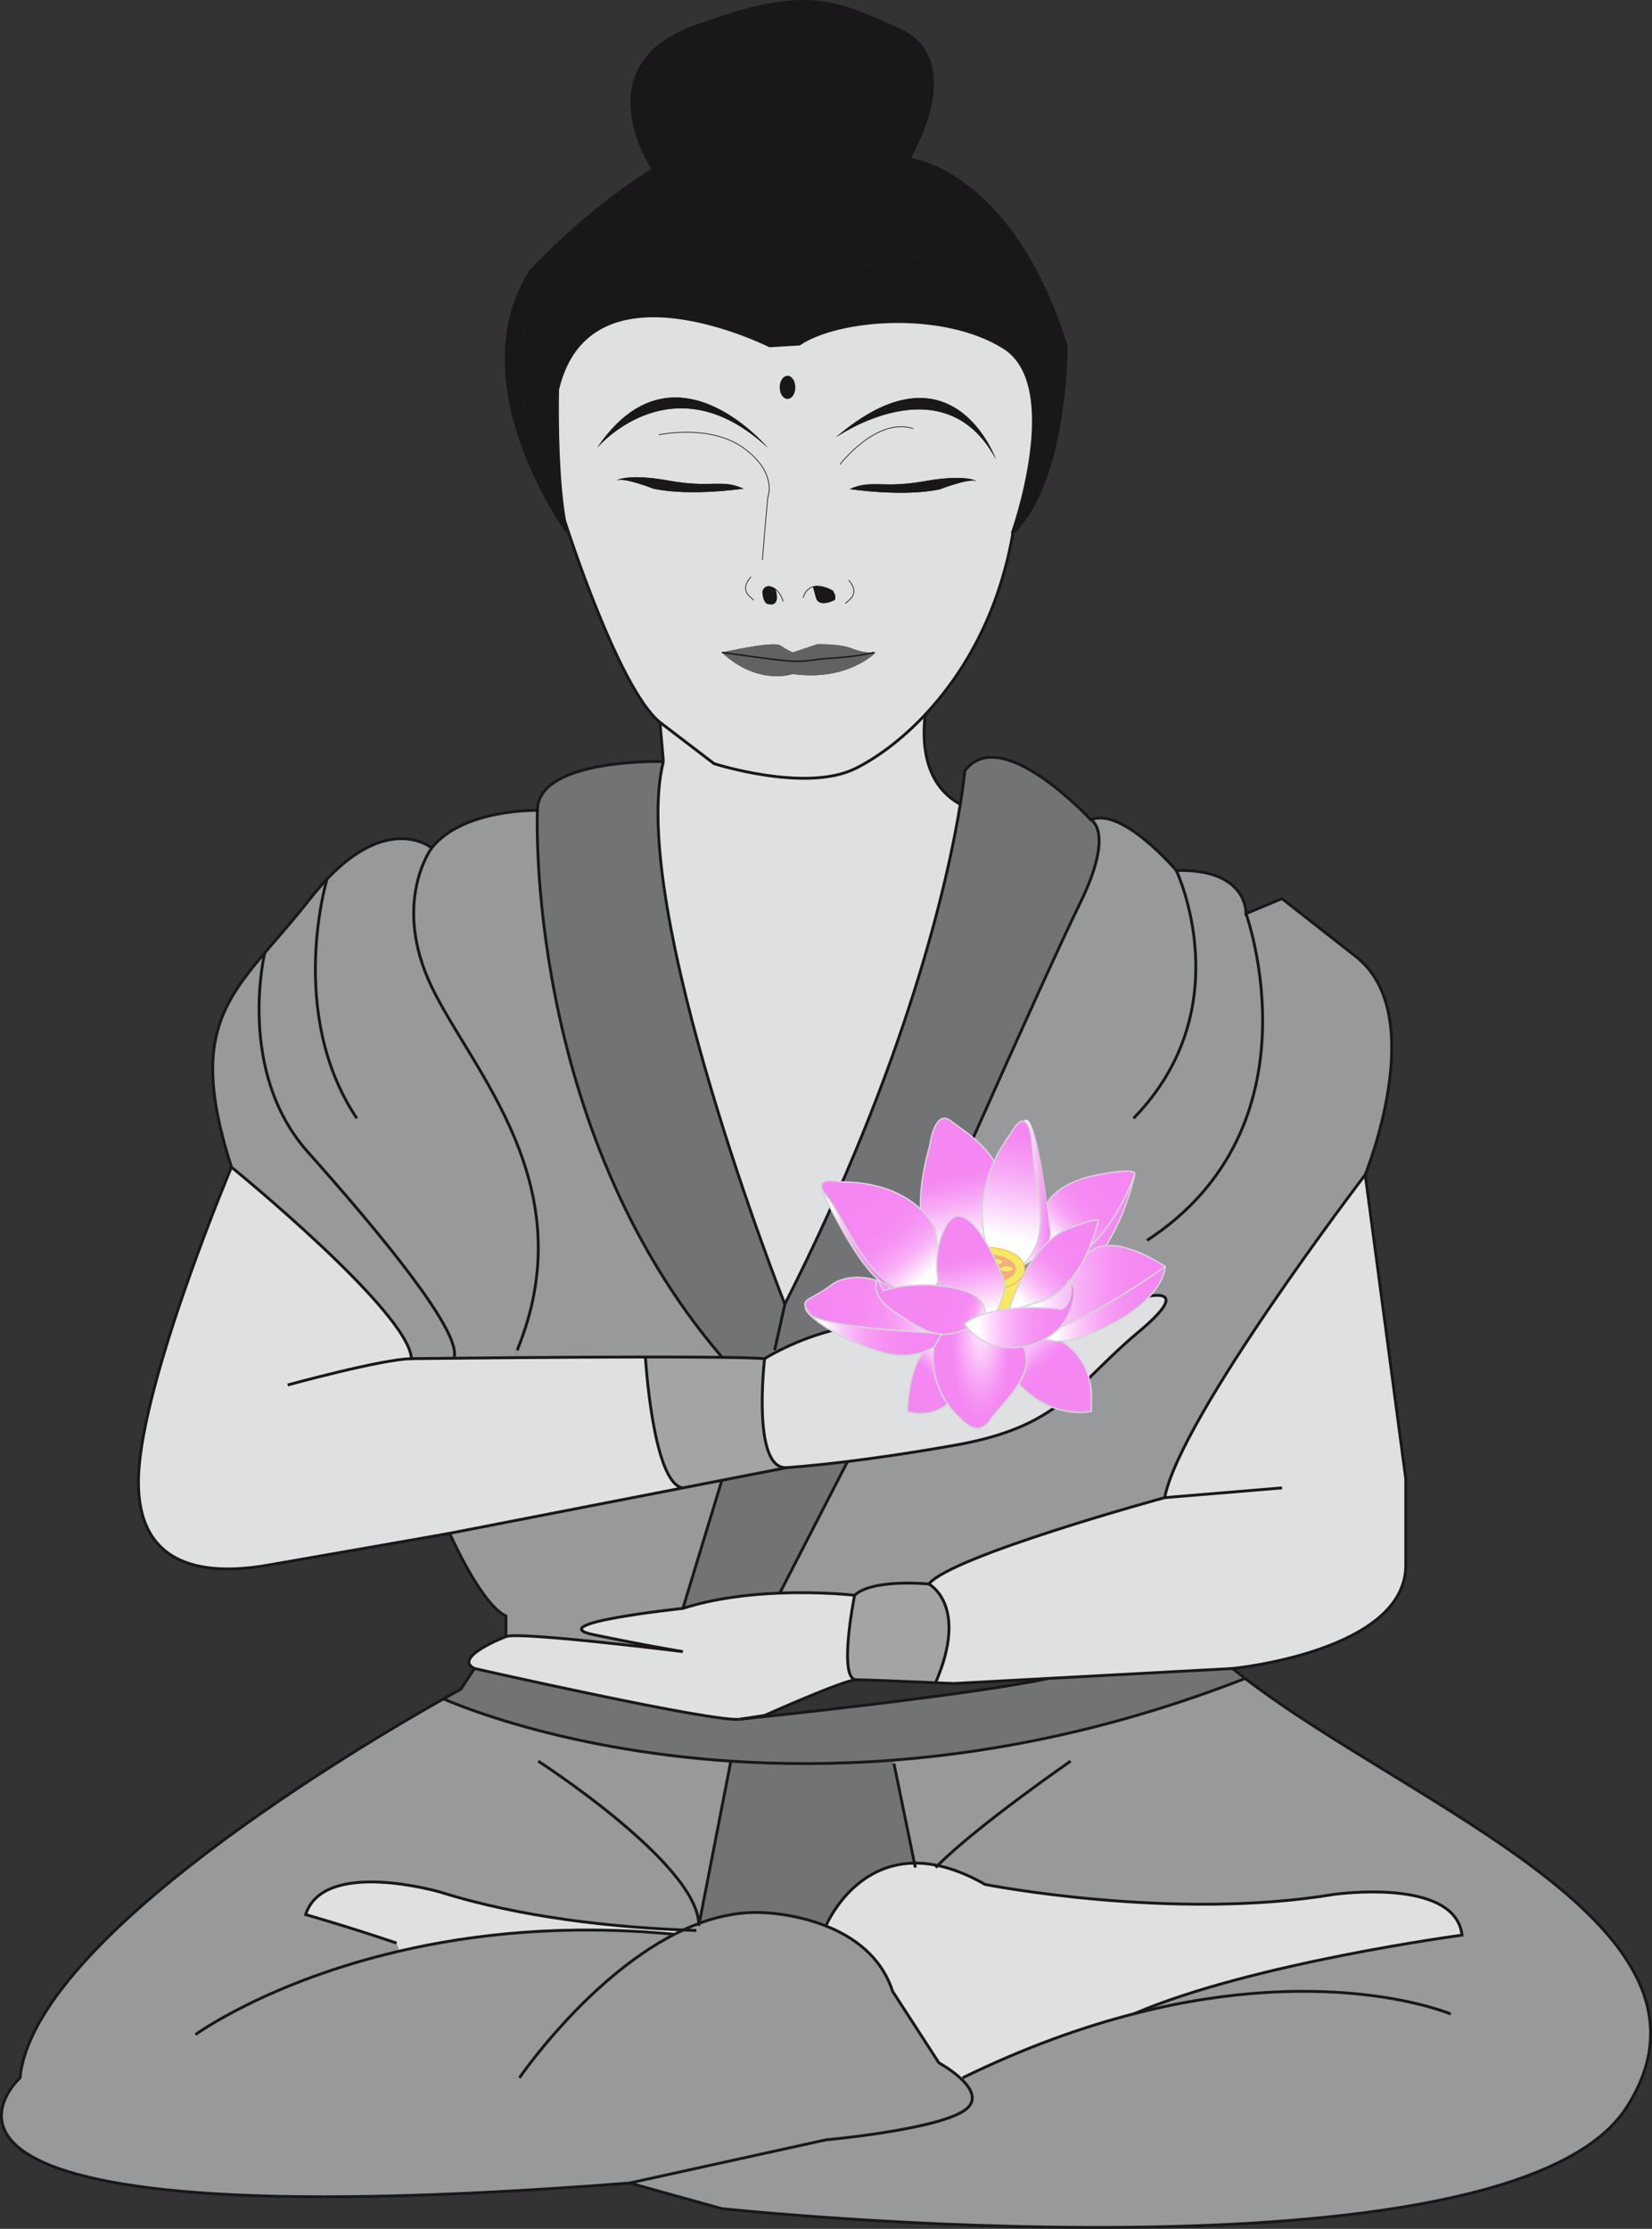 <?xml version="1.0" encoding="UTF-8"?>
<svg enable-background="new 0 0 595.28 841.89" version="1.1" viewBox="0 0 577.24 778.54" xml:space="preserve" xmlns="http://www.w3.org/2000/svg">
<rect x="0" y="0" width="577.24" height="778.54" fill="#333333" stroke="none"/>
<g transform="translate(-9.811 -6.633)">
	
		
			
				
					<path d="m337.43 658.25c-2.877-0.616-5.565-0.865-8.097-0.839l-7.153-34.75-0.141-1.22c36.692-2.833 78.213-11.098 122.84-28.531 58.955 45.23 173.78 87.326 133.16 150-41.661 64.278-316 35.195-316 35.195l-32.229-8.959 68.608-15.086s36.725-3.279 47.729-9.839c5.927-3.528 3.081-8.198-0.817-11.753l0.817-0.053c21.695-10.6 41.786-17.748 59.976-22.405 40.923-17.644 114.53-27.442 114.53-27.442-2.358-20.333-44.806-14.22-44.806-14.22-56.596 9.392-121.84-3.49-121.84-3.49-6.082-3.489-11.6-5.573-16.584-6.611z" fill="#97999b"/>
					<path d="m416.78 529.75c5.377-28.203 70.085-112.81 70.085-112.81l14.149 106.26v30.171c0 30.172-60.526 36.074-60.526 36.074l-64.441 3.463c-0.016 0-0.016 0-0.031 0.014l-32.999 1.771s-2.563-0.118-6.288-0.262v-0.014c11.79-27.153-2.358-34.486-2.358-34.486 7.859-9.84 82.409-30.173 82.409-30.173z" fill="#dfe0e1"/>
					<path d="m337.43 658.25c4.983 1.037 10.502 3.122 16.586 6.611 0 0 65.243 12.882 121.84 3.49 0 0 42.447-6.113 44.806 14.22 0 0-73.606 9.799-114.53 27.442-18.189 4.657-38.28 11.806-59.976 22.405l-0.817 0.053c-3.333-3.057-7.452-5.3-7.452-5.3l-16.178-24.977c-3.977-12.278-13.803-19.087-23.314-22.838l0.032-0.066s8.961-21.631 30.907-21.88c2.531-0.025 5.219 0.224 8.096 0.84z" fill="#dfe0e1"/>
					<path d="m445.2 325.77 12.577-5.247 25.94 20.333c25.939 20.333 3.144 76.084 3.144 76.084s-64.708 84.61-70.085 112.81c0 0-74.55 20.333-82.41 30.172 0 0-19.651-1.968-25.94 3.935 0 0-11.397-1.338-26.144-0.761l23.676-45.965c9.684-1.193 22.466-3.017 37.841-5.745 36.944-6.56 41.661-20.989 63.671-39.354 22.01-18.364 0-11.806 0-11.806l-36.17 13.76c14.149-6.559 0-13.117-6.288-11.15-6.289 1.968-36.159 6.56-36.159 6.56-2.405-0.341-4.795-0.538-7.153-0.591v-0.013c1.494-5.182 52.745-120.74 65.322-146.32s3.93-29.515 3.93-29.515c11.005-4.591 29.871 17.709 29.871 17.709 25.153-0.657 24.367 15.085 24.367 15.085z" fill="#97999b"/>
					<path d="m440.48 589.44c1.431 1.154 2.893 2.322 4.401 3.477-44.632 17.434-86.152 25.698-122.84 28.531-20.579 1.601-39.634 1.495-56.864 0.354-62.115-4.146-100.4-21.776-100.4-21.776 3.883-2.19 6.084-3.371 6.084-3.371l4.716-7.215s84.108 19.021 92.755 17.709c0 0 0.032 0 0.11-0.013 3.317-0.341 79.864-8.265 107.56-14.22 0.016-0.014 0.016-0.014 0.031-0.014l64.443-3.462z" fill="#727375"/>
					<path d="m371.31 474 36.159-13.773s22.01-6.559 0 11.806-26.727 32.795-63.671 39.354c-15.375 2.729-28.157 4.552-37.841 5.745-13.615 1.679-21.114 2.125-21.114 2.125-12.499 1.128-7.861-38.042-7.861-38.042s1.447-0.931 4.025-2.282c7.09-3.726 22.764-10.639 40.702-10.114 2.358 0.053 4.748 0.25 7.153 0.591 0 0 29.87-4.592 36.159-6.56s20.438 4.591 6.289 11.15z" fill="#dfe0e1"/>
					<path d="m390.96 292.97s8.647 3.936-3.93 29.515c-12.577 25.58-63.828 141.14-65.322 146.32v0.013c-17.938-0.524-33.611 6.389-40.702 10.114l-0.519-0.669 3.569-16.069c43.438-85.582 57.241-149.52 61.313-174.62 1.226-7.608 1.572-11.649 1.572-11.649 12.577-17.054 44.019 17.053 44.019 17.053z" fill="#727375"/>
					<path d="m382.31 127.42s0.456 46.319-18.473 65.249c1.51-4.723 16.225-51.448 8.254-63.897-8.379-13.118-14.148-54.216-88.039-17.919 0 0-76.342-40.901-90.853 10.14-0.11 0.407-0.22 0.813-0.331 1.22 0 0-4.182 31.929 7.342 43.735 0 0 0.519 10.927 6.808 22.3 0 0 0 0.013 0.016 0.04 0.016 0.052 0.031 0.092 0.031 0.131 0.236 1.338 0.487 2.611 0.771 3.817 0 0-37.747-52.025-12.451-91.117 0 0 19.62-21.251 42.73-35.274 0 0-24.132-35.72 14.102-49.743 38.25-14.01 47.871-9.996 71.846 0.971 23.991 10.979 3.271 45.112 3.271 45.112s35.702 3.66 54.976 65.235z" fill="#1a171b"/>
					<path d="m372.1 128.78c7.971 12.449-6.744 59.175-8.254 63.897v0.013c-0.125 0.131-0.251 0.249-0.377 0.367 0 0 18.52-51.606-2.83-65.025-21.349-13.407-57.995-10.363-71.531-1.22l-10.36 0.617s-62.948-31.706-74.094 15.243c0 0-0.692 27.902 2.39 45.624-0.016-0.026-0.016-0.04-0.016-0.04-6.289-11.373-6.808-22.3-6.808-22.3-11.523-11.806-7.342-43.735-7.342-43.735 0.11-0.406 0.22-0.813 0.331-1.22 14.51-51.042 90.853-10.14 90.853-10.14 73.89-36.297 79.659 4.801 88.038 17.919z" fill="#1a171b"/>
					<path d="m218.45 163.07c1.069-1.233 26.962-30.434 59.662-0.013-1.321-1.561-33.502-38.777-59.662 0.013zm6.666 11.439c2.389-1.364 12.954 2.807 12.954 2.807 12.97 2.808 31.521 0 31.521 0-7.782-3.489-11.083-0.105-26.019-2.794-14.305-2.584-18.157-0.21-18.456-0.013zm55.669 37.937c-0.016-0.026-0.016-0.065-0.031-0.105 0 0-1.446-1.128-2.783-0.892-0.692 0.105-1.352 0.59-1.776 1.745 0 0 0.079 4.618 2.405 4.486 0 0 4.008 1.128 2.185-5.234zm19.651 0.407c-0.016-0.013-0.016-0.013-0.031-0.026-0.676-0.499-1.541-0.813-2.421-1.023-1.384-0.459-2.531-0.525-3.459-0.368h-0.031c-0.409 0-0.645 0.013-0.645 0.013l0.031 0.131c0.079 0.275 0.314 1.115 1.022 3.765 1.069 3.909 6.697 0.787 6.697 0.787 0.299-1.535-0.235-2.571-1.163-3.279zm14.574 21.736c-1.321 0.04-4.167-0.079-7.421-1.404-4.48-1.81-12.325-1.495-12.325-1.495l-8.442 2.859s-2.012-0.905-4.434-2.492c-2.39-1.561-19.872 2.387-20.327 2.479l-0.016 0.013c12.687 11.819 24.777 7.503 24.777 7.503 19.164 2.729 28.974-7.503 28.974-7.503s-0.283 0.04-0.786 0.04zm18.111 21.644v0.013c-8.678 9.235-17.514 15.414-24.431 18.837-17.293 8.566-49.38-1.706-49.38-1.706l-18.897-14.443-0.377-0.289c-14.212-12.278-31.867-66.822-32.967-70.22 0-0.039-0.016-0.079-0.031-0.131-3.082-17.722-2.39-45.624-2.39-45.624 11.146-46.949 74.094-15.243 74.094-15.243l10.36-0.617c13.536-9.143 50.183-12.187 71.531 1.22 21.35 13.419 2.83 65.025 2.83 65.025 0.126-0.118 0.252-0.236 0.377-0.367-0.078 0.236-0.125 0.367-0.125 0.367-5.032 28.6-17.609 49.326-30.594 63.178zm18.063-81.461c-0.299-0.21-4.135-2.584-18.456-0.04-14.951 2.65-18.237-0.748-26.035 2.729 0 0 18.552 2.86 31.521 0.092 0-1e-3 10.58-4.146 12.97-2.781zm6.604-7.727s-15.172-42.633-56.047-7.543c0 0 37.794-26.563 56.047 7.543zm-70.573-25.108c0-1.955-1.006-3.529-2.232-3.529-1.227 0-2.232 1.574-2.232 3.529s1.006 3.542 2.232 3.542c1.225 0 2.232-1.587 2.232-3.542z" fill="#dfe0e1"/>
					<path d="m351.19 174.77c-2.39-1.364-12.97 2.781-12.97 2.781-12.97 2.768-31.521-0.092-31.521-0.092 7.798-3.476 11.084-0.079 26.035-2.729 14.321-2.545 18.157-0.17 18.456 0.04z" fill="#1a171b"/>
					<path d="m245.48 682.27h0.016c1.006-0.525 2.028-1.023 3.065-1.509-23.99-1.01-56.297-4.198-84.941-13.249 0 0-40.655-11.858-47.006 7.87 0 0 13.489 3.778 31.757 9.944l0.943 2.833c25.845-6.021 58.184-9.549 96.166-5.889zm8.474-3.752c0.016 0.263 0.016 0.524 0.016 0.773l0.173-0.853c7.106-2.623 14.511-4.066 21.994-3.738 0 0 10.911 0.157 22.261 4.657 9.512 3.751 19.338 10.56 23.314 22.838l16.178 24.977s4.119 2.243 7.452 5.3c3.898 3.555 6.744 8.225 0.817 11.753-11.005 6.56-47.729 9.839-47.729 9.839l-68.608 15.086c-277.48 21.64-213.02-36.74-213.02-36.74 4.823-48.97 120.01-116.64 147.98-132.4 0 0 38.281 17.631 100.4 21.776l-11.037 56.643c-0.063 0.025-0.125 0.052-0.188 0.078z" fill="#97999b"/>
					<path d="m334.36 559.92s14.148 7.333 2.358 34.486v0.014c-8.993-0.394-24.793-1.05-27.732-1.05-6.462-0.184-0.566-29.516-0.566-29.516 6.288-5.901 25.94-3.934 25.94-3.934z" fill="#a2a4a6"/>
					<path d="m345.37 287.57c-4.072 25.107-17.875 89.044-61.313 174.62 0 0-55.024-139.05-42.447-189.55l-1.195-13.708 18.897 14.443s32.087 10.271 49.38 1.706c6.917-3.424 15.753-9.603 24.431-18.837-1.038 8.08-1.132 24.019 12.247 31.325z" fill="#dfe0e1"/>
					<path d="m301.74 159.5c40.875-35.09 56.047 7.543 56.047 7.543-18.253-34.106-56.047-7.543-56.047-7.543z" fill="#1a171b"/>
					<path d="m322.18 622.66 7.153 34.75c-21.946 0.249-30.907 21.88-30.907 21.88l-0.032 0.066c-11.35-4.5-22.261-4.657-22.261-4.657-7.483-0.328-14.888 1.115-21.994 3.738l11.037-56.643c17.23 1.141 36.285 1.246 56.864-0.354l0.14 1.22z" fill="#727375"/>
					<path d="m315.01 234.58c0.503 0 0.785-0.04 0.785-0.04s-9.81 10.232-28.974 7.503c0 0-12.09 4.316-24.777-7.503l0.016-0.013c0.66 0.092 17.45 2.4 19.966 2.649 2.563 0.25 6.634 0.866 11.807 0 5.125-0.851 12.279-0.536 21.177-2.596z" fill="#626264"/>
					<path d="m307.59 233.18c3.254 1.325 6.1 1.443 7.421 1.404-8.898 2.06-16.052 1.745-21.177 2.597-5.172 0.866-9.244 0.25-11.807 0-2.516-0.249-19.306-2.558-19.966-2.649 0.456-0.092 17.938-4.041 20.327-2.479 2.421 1.587 4.434 2.492 4.434 2.492l8.442-2.859c1e-3 -1e-3 7.846-0.316 12.326 1.494z" fill="#626264"/>
					<path d="m308.42 563.86s-5.896 29.332 0.566 29.516c-4.15 0-32.009 12.462-32.009 12.462l-8.537 1.299c-0.078 0.013-0.11 0.013-0.11 0.013-8.646 1.313-92.755-17.709-92.755-17.709-7.861-3.936 11.005-11.15 11.005-11.15 4.323-1.889 61.832 5.248 61.832 5.248s-12.31-1.968-31.175-5.903c-18.866-3.936 31.175-9.183 31.175-9.183 11.036-3.555 23.314-4.945 33.863-5.353 14.748-0.578 26.145 0.76 26.145 0.76z" fill="#dfe0e1"/>
					<path d="m305.96 517.13-23.676 45.965c-10.549 0.407-22.827 1.798-33.863 5.353l13.63-44.759 22.796-4.434c-1e-3 0 7.498-0.446 21.113-2.125z" fill="#727375"/>
					<path d="m300.44 212.85c0.928 0.708 1.462 1.745 1.163 3.279 0 0-5.628 3.122-6.697-0.787-0.708-2.649-0.943-3.489-1.022-3.765 0.189-0.065 0.393-0.105 0.613-0.145h0.031c0.786 0 2.138 0.053 3.459 0.368 0.738 0.236 1.54 0.564 2.421 1.023 0.016 0.013 0.016 0.013 0.032 0.027z" fill="#1a171b"/>
					<path d="m300.41 212.82c-0.881-0.459-1.683-0.787-2.421-1.023 0.88 0.21 1.745 0.525 2.421 1.023z" fill="#1a171b"/>
					<path d="m294.53 211.43c0.928-0.157 2.075-0.092 3.459 0.368-1.321-0.316-2.673-0.368-3.459-0.368z" fill="#dfe0e1"/>
					<path d="m293.85 211.44s0.236-0.013 0.645-0.013c-0.22 0.04-0.424 0.079-0.613 0.145l-0.032-0.132z" fill="#1a171b"/>
					<path d="m284.98 138.4c1.226 0 2.232 1.574 2.232 3.529s-1.006 3.542-2.232 3.542c-1.227 0-2.232-1.587-2.232-3.542s1.006-3.529 2.232-3.529z" fill="#1a171b"/>
					<path d="m284.84 519.26-22.796 4.434-13.63 2.663h-0.016c-10.47-1.482-13.08-45.716-13.08-45.716 10.03-0.013 19.337 0.014 26.726 0.118 7.059 0.092 12.373 0.236 14.935 0.459 0 0-4.638 39.17 7.861 38.042z" fill="#a2a4a6"/>
					<path d="m284.06 462.19-3.569 16.069 0.519 0.669c-2.578 1.352-4.025 2.282-4.025 2.282-2.563-0.223-7.876-0.367-14.935-0.459v-0.118c-69.18-80.6-64.46-190.94-64.46-190.94 0-18.365 44.019-17.053 44.019-17.053-12.576 50.504 42.448 189.55 42.448 189.55z" fill="#727375"/>
					<path d="m280.79 212.44c1.824 6.362-2.185 5.234-2.185 5.234-2.327 0.131-2.405-4.486-2.405-4.486 0.424-1.154 1.084-1.64 1.776-1.745 1.147 0.026 2.075 0.42 2.814 0.997z" fill="#1a171b"/>
					<path d="m280.76 212.34c0.016 0.04 0.016 0.079 0.031 0.105-0.739-0.577-1.667-0.971-2.814-0.997 1.337-0.236 2.783 0.892 2.783 0.892z" fill="#1a171b"/>
					<path d="m262.05 480.64v0.118c-7.389-0.104-16.696-0.131-26.726-0.118-14.589 0.014-30.719 0.105-44.774 0.224l-0.031-2.598c23.582-57.391-15.721-97.4-29.87-126.92-14.149-29.515 0-48.536 0-48.536 11.004-13.773 36.945-13.118 36.945-13.118s-4.717 110.34 64.456 190.94z" fill="#97999b"/>
					<path d="m262.05 523.69-13.63 44.759s-50.041 5.247-31.175 9.183c18.865 3.936 31.175 5.903 31.175 5.903s-57.508-7.137-61.832-5.248v-7.215c-8.647-3.935-19.652-28.859-19.652-28.859l81.46-15.86h0.016l13.631-2.664z" fill="#97999b"/>
					<path d="m243.58 174.52c14.935 2.689 18.236-0.695 26.019 2.794 0 0-18.551 2.808-31.521 0 0 0-10.565-4.171-12.954-2.807 0.298-0.197 4.15-2.571 18.456 0.013z" fill="#1a171b"/>
					<path d="m278.11 163.05c-32.7-30.42-58.593-1.22-59.662 0.013 26.16-38.79 58.341-1.574 59.662-0.013z" fill="#1a171b"/>
					<path d="m153.57 481.21s5.817-0.065 14.935-0.157c6.116-0.065 13.709-0.131 22.041-0.196 14.055-0.118 30.185-0.21 44.774-0.224 0 0 2.61 44.233 13.08 45.716l-81.467 15.859s-40.875 7.215-63.671 11.15c-22.795 3.936-47.949 0.656-44.805-34.762 3.144-35.419 32.229-104.29 32.229-104.29s62.098 50.505 62.884 66.902z" fill="#dfe0e1"/>
					<path d="m248.56 680.76c-1.038 0.485-2.06 0.983-3.065 1.509h-0.016c-37.982-3.66-70.321-0.132-96.167 5.89l-0.943-2.833c-18.268-6.166-31.757-9.944-31.757-9.944 6.351-19.729 47.006-7.87 47.006-7.87 28.645 9.05 60.952 12.238 84.942 13.248z" fill="#dfe0e1"/>
					<path d="m124.08 313.69c21.931-23.087 36.568-10.875 36.568-10.875s-14.149 19.021 0 48.536c14.149 29.516 53.452 69.525 29.87 126.92l0.031 2.598c-8.332 0.065-15.925 0.131-22.041 0.196v-0.42c2.358-9.117-25.94-43.367-51.094-71.571-25.154-28.203-15.092-69.617-15.092-69.617 4.763-5.614 10.171-11.648 15.878-18.929 2.012-2.558 3.962-4.827 5.88-6.834z" fill="#97999b"/>
					<path d="m117.41 409.07c25.154 28.204 53.452 62.454 51.094 71.571v0.42c-9.118 0.092-14.935 0.157-14.935 0.157-0.786-16.397-62.885-66.901-62.885-66.901-13.379-41.597-4.653-55.725 11.634-74.864 0 0-10.062 41.414 15.092 69.617z" fill="#97999b"/>
				
				<g fill="none" stroke="#1a171b">
					<path d="m241.61 272.64s-44.019-1.312-44.019 17.053c0 0-25.94-0.656-36.945 13.118 0 0-14.637-12.212-36.568 10.875-1.918 2.007-3.867 4.276-5.879 6.834-5.707 7.28-11.115 13.314-15.878 18.929-16.287 19.139-25.013 33.267-11.634 74.864 0 0-29.084 68.869-32.229 104.29-3.144 35.418 22.01 38.697 44.805 34.762 22.796-3.936 63.671-11.15 63.671-11.15s11.005 24.925 19.652 28.859v7.215s-18.866 7.215-11.005 11.15l-4.716 7.215s-2.201 1.181-6.084 3.371c-27.968 15.755-143.16 83.431-147.98 132.4 0 0-64.457 58.375 213.02 36.73l32.229 8.959s274.34 29.083 316-35.195c40.623-62.677-74.204-104.77-133.16-150-1.509-1.154-2.971-2.322-4.401-3.477 0 0 60.526-5.902 60.526-36.074v-30.171l-14.17-106.26s22.796-55.751-3.144-76.084l-25.94-20.333-12.577 5.247s0.786-15.742-24.367-15.085c0 0-18.866-22.301-29.871-17.709 0 0-31.442-34.106-44.019-17.053 0 0-0.347 4.041-1.572 11.649-4.072 25.107-17.875 89.044-61.313 174.62 0 0-55.024-139.05-42.448-189.55z"/>
					<line x1="248.4" x2="166.93" y1="526.35" y2="542.21"/>
					<path d="m90.686 414.31s62.099 50.503 62.885 66.901c0 0 5.817-0.065 14.935-0.157 6.116-0.065 13.709-0.131 22.041-0.196 14.055-0.118 30.185-0.21 44.774-0.224 10.03-0.013 19.337 0.014 26.726 0.118 7.059 0.092 12.373 0.236 14.935 0.459 0 0 1.447-0.931 4.025-2.282 7.09-3.726 22.764-10.639 40.702-10.114 2.358 0.053 4.748 0.25 7.153 0.591 0 0 29.87-4.592 36.159-6.56 6.288-1.967 20.438 4.592 6.288 11.15l36.159-13.773s22.01-6.559 0 11.806-26.727 32.795-63.671 39.354c-15.375 2.729-28.157 4.552-37.841 5.745-13.615 1.679-21.114 2.125-21.114 2.125l-22.796 4.434-13.63 2.663"/>
					<path d="m110.34 490.4s33.03-9.064 43.233-9.183"/>
					<path d="m235.32 480.64s2.61 44.233 13.08 45.716h0.016"/>
					<path d="m276.98 481.21s-4.638 39.17 7.861 38.042"/>
					<line x1="284.06" x2="280.49" y1="462.19" y2="478.26"/>
					<path d="m197.59 289.69s-4.717 110.33 64.457 190.94"/>
					<path d="m390.96 292.97s8.647 3.936-3.93 29.515c-12.577 25.58-63.828 141.14-65.322 146.32"/>
					<path d="m160.65 302.81s-14.149 19.021 0 48.536c14.149 29.516 53.452 69.525 29.87 126.92"/>
					<path d="m102.32 339.45s-10.062 41.414 15.092 69.617c25.154 28.204 53.452 62.454 51.094 71.571"/>
					<path d="m124.08 313.69s-14.18 46.844 10.408 83.574"/>
					<path d="m420.83 310.68s22.795 47.88-14.936 86.578"/>
					<path d="m445.2 325.77s26.727 74.116-34.586 114.12"/>
					<path d="m486.86 416.94s-64.708 84.61-70.085 112.81c0 0-74.55 20.333-82.41 30.172 0 0-19.651-1.968-25.94 3.935 0 0-11.397-1.338-26.144-0.761-10.549 0.407-22.827 1.798-33.863 5.353 0 0-50.041 5.247-31.175 9.183 18.865 3.936 31.175 5.903 31.175 5.903s-57.508-7.137-61.832-5.248"/>
					<line x1="376.04" x2="440.48" y1="592.9" y2="589.44"/>
					<path d="m268.44 607.13 8.537-1.299s27.858-12.462 32.009-12.462c2.939 0 18.739 0.656 27.732 1.05 3.726 0.144 6.288 0.262 6.288 0.262l32.999-1.771"/>
					<path d="m175.58 589.44s84.108 19.021 92.755 17.709"/>
					<path d="m334.36 559.92s14.148 7.333 2.358 34.486"/>
					<path d="m308.42 563.86s-5.896 29.332 0.566 29.516"/>
					<line x1="416.77" x2="457.78" y1="529.75" y2="526.35"/>
					<path d="m371.31 474s-20.438 5.247-34.586 11.807"/>
					<line x1="305.96" x2="282.28" y1="517.13" y2="563.1"/>
					<line x1="262.05" x2="248.42" y1="523.69" y2="568.45"/>
					<path d="m268.34 607.15s0.032 0 0.11-0.013c3.317-0.341 79.864-8.265 107.56-14.22 0.016-0.014 0.016-0.014 0.031-0.014"/>
					<path d="m164.78 600.02s38.281 17.631 100.4 21.776c17.23 1.141 36.285 1.246 56.864-0.354 36.692-2.833 78.213-11.098 122.84-28.531l0.016-0.014"/>
					<polyline points="322.18 622.66 329.33 657.42 329.65 658.96"/>
					<path d="m197.89 621.8s55.276 35.615 56.062 56.722c0.016 0.263 0.016 0.524 0.016 0.773l0.173-0.853 11.037-56.643"/>
					<path d="m383.89 621.8s-32.669 22.602-46.456 36.454c-0.252 0.236-0.487 0.473-0.707 0.709"/>
					<path d="m298.43 679.29s8.961-21.631 30.907-21.88c2.531-0.026 5.22 0.223 8.097 0.839 4.983 1.037 10.502 3.122 16.586 6.611 0 0 65.243 12.882 121.84 3.49 0 0 42.447-6.113 44.806 14.22 0 0-73.606 9.799-114.53 27.442-0.078 0.039-0.157 0.065-0.235 0.104"/>
					<path d="m516.73 710.12s-41.771-17.762-110.6-0.104c-18.189 4.657-38.28 11.806-59.976 22.405"/>
					<path d="m245.49 682.27c1.006-0.525 2.028-1.023 3.065-1.509 1.777-0.813 3.569-1.574 5.393-2.243 0.063-0.026 0.125-0.053 0.188-0.079 7.106-2.623 14.511-4.066 21.994-3.738 0 0 10.911 0.157 22.261 4.657 9.512 3.751 19.338 10.56 23.314 22.838l16.178 24.977s4.119 2.243 7.452 5.3c3.898 3.555 6.744 8.225 0.817 11.753-11.005 6.56-47.729 9.839-47.729 9.839l-68.608 15.086"/>
					<path d="m191.3 732.42s23.535-34.461 54.175-50.149"/>
					<path d="m78.109 717.31s25.358-18.482 71.202-29.147c25.845-6.021 58.184-9.55 96.167-5.89h0.016"/>
					<path d="m253.13 680.94c-1.494-0.053-3.019-0.105-4.575-0.171-23.99-1.01-56.297-4.198-84.941-13.249 0 0-40.655-11.858-47.006 7.87 0 0 13.489 3.778 31.757 9.944"/>
					<path d="m333.12 256.24c-1.037 8.081-1.132 24.019 12.247 31.326"/>
					<line x1="240.41" x2="241.61" y1="258.93" y2="272.64"/>
					<path d="m207.07 188.42c1.101 3.398 18.755 57.942 32.967 70.22l0.377 0.289 18.897 14.443s32.087 10.271 49.38 1.706c6.917-3.424 15.753-9.603 24.431-18.837v-0.013c12.985-13.853 25.563-34.579 30.594-63.176 0 0 0.047-0.131 0.125-0.367"/>
					<path d="m287.22 141.93c0 1.955-1.006 3.542-2.232 3.542-1.227 0-2.232-1.587-2.232-3.542s1.006-3.529 2.232-3.529c1.225 0 2.232 1.575 2.232 3.529z"/>
					<path d="m240.04 158.51s17.687-3.935 29.556 4.591c11.87 8.527 8.568 17.014 8.568 17.014s0.142-3.24-1.965 22.117" stroke-width=".25"/>
					<path d="m303.32 168.86s12.75-16.66 25.642-12.527" stroke-width=".25"/>
					<path d="m262.05 234.53h0.016c0.66 0.092 17.45 2.4 19.966 2.649 2.563 0.25 6.634 0.866 11.807 0 5.125-0.853 12.278-0.538 21.177-2.597 0.094-0.013 0.173-0.026 0.267-0.052" stroke-width=".5"/>
					<path d="m290.47 215.42s0.613-3.004 3.411-3.844c0.189-0.065 0.393-0.105 0.613-0.145h0.031c0.928-0.157 2.075-0.092 3.459 0.368 0.738 0.236 1.54 0.564 2.421 1.023 0.016 0.013 0.016 0.013 0.031 0.026 0.204 0.105 0.409 0.223 0.629 0.341" stroke-width=".25"/>
					<path d="m283.46 216.74s-0.692-2.768-2.673-4.303c-0.739-0.577-1.667-0.971-2.814-0.997" stroke-width=".25"/>
					<path d="m273.1 216.34c0.125-0.643-5.707-2.952-0.849-8.212" stroke-width=".25"/>
					<path d="m305.22 217.48c-0.094-0.643 5.817-2.807 1.163-8.186" stroke-width=".25"/>
					<path d="m207.07 188.42c0.236 1.338 0.487 2.611 0.771 3.817 0 0-37.747-52.025-12.451-91.117 0 0 19.62-21.251 42.73-35.274 0 0-24.132-35.72 14.102-49.743 38.25-14.01 47.871-9.996 71.846 0.971 23.991 10.979 3.271 45.112 3.271 45.112s35.702 3.66 54.977 65.235c0 0 0.456 46.319-18.473 65.249v0.013c-0.125 0.131-0.251 0.249-0.377 0.367 0 0 18.52-51.606-2.83-65.025-21.349-13.407-57.995-10.363-71.531-1.22l-10.36 0.617s-62.948-31.706-74.094 15.243c0 0-0.692 27.902 2.39 45.624 0.013 0.052 0.029 0.092 0.029 0.131z"/>
				</g>
			
		
	
	
		<linearGradient id="i" x1="364.89" x2="386.43" y1="472.15" y2="496.91" gradientUnits="userSpaceOnUse">
			<stop stop-color="#fff" offset="0"/>
			<stop stop-color="#FCDBFB" offset=".109"/>
			<stop stop-color="#F8AEF6" offset=".265"/>
			<stop stop-color="#F692F3" offset=".385"/>
			<stop stop-color="#F587F2" offset=".455"/>
		</linearGradient>
		<path d="m367.51 470.67s24.731 1.475 23.615 26v2.951s-17.529 4.02-29.516-15.232l-3.268-7.634 9.169-6.085z" fill="url(#i)" stroke="#d5d6d7" stroke-width=".5"/>
		<linearGradient id="h" x1="342.84" x2="328.51" y1="481.18" y2="496.78" gradientUnits="userSpaceOnUse">
			<stop stop-color="#fff" offset="0"/>
			<stop stop-color="#FCDBFB" offset=".109"/>
			<stop stop-color="#F8AEF6" offset=".265"/>
			<stop stop-color="#F692F3" offset=".385"/>
			<stop stop-color="#F587F2" offset=".455"/>
		</linearGradient>
		<path d="m335.86 475.12s-8.271 4.691-9.035 24.606c0 0 15.18 5.442 21.182-14.385l-12.15-10.22z" fill="url(#h)" stroke="#d5d6d7" stroke-width=".5"/>
		<linearGradient id="g" x1="291.22" x2="341.56" y1="471.63" y2="471.63" gradientUnits="userSpaceOnUse">
			<stop stop-color="#fff" offset=".127"/>
			<stop stop-color="#FDE8FC" offset=".176"/>
			<stop stop-color="#FBCAF9" offset=".252"/>
			<stop stop-color="#F9B1F7" offset=".337"/>
			<stop stop-color="#F79EF5" offset=".431"/>
			<stop stop-color="#F691F3" offset=".542"/>
			<stop stop-color="#F589F2" offset=".683"/>
			<stop stop-color="#F587F2" offset=".957"/>
		</linearGradient>
		<path d="m341.56 472.53s-7.757 10.602-22.692 6.729c-14.937-3.873-28.485-13.519-27.607-16.117" fill="url(#g)" stroke="#d5d6d7" stroke-width=".5"/>
		<linearGradient id="f" x1="373.31" x2="416.97" y1="462.07" y2="462.07" gradientUnits="userSpaceOnUse">
			<stop stop-color="#fff" offset=".127"/>
			<stop stop-color="#FFFEFF" offset=".13"/>
			<stop stop-color="#FCDAFB" offset=".243"/>
			<stop stop-color="#F9BCF8" offset=".362"/>
			<stop stop-color="#F7A5F5" offset=".487"/>
			<stop stop-color="#F694F3" offset=".62"/>
			<stop stop-color="#F58AF2" offset=".768"/>
			<stop stop-color="#F587F2" offset=".957"/>
		</linearGradient>
		<path d="m416.97 449.02s0 10.512-19.362 20.47c-19.363 9.958-24.299 3.688-24.299 3.688" fill="url(#f)" stroke="#d5d6d7" stroke-width=".5"/>
		<linearGradient id="e" x1="349.67" x2="343.67" y1="444.5" y2="416.11" gradientUnits="userSpaceOnUse">
			<stop stop-color="#fff" offset=".127"/>
			<stop stop-color="#FCDBFB" offset=".326"/>
			<stop stop-color="#F8AEF6" offset=".61"/>
			<stop stop-color="#F692F3" offset=".83"/>
			<stop stop-color="#F587F2" offset=".957"/>
		</linearGradient>
		<path d="m338.05 446.44s-12.356-7.745-3.319-39.833c0 0 1.659-12.904 7.376-8.389 5.717 4.517 20.47 12.262 18.07 29.78l-2.396 17.52-19.731 0.922z" fill="url(#e)" stroke="#d5d6d7" stroke-width=".5"/>
		<linearGradient id="d" x1="375.56" x2="406.28" y1="435.28" y2="435.28" gradientUnits="userSpaceOnUse">
			<stop stop-color="#fff" offset=".127"/>
			<stop stop-color="#FDE6FC" offset=".177"/>
			<stop stop-color="#FAC9F9" offset=".251"/>
			<stop stop-color="#F8B1F7" offset=".333"/>
			<stop stop-color="#F79EF4" offset=".425"/>
			<stop stop-color="#F691F3" offset=".534"/>
			<stop stop-color="#F589F2" offset=".674"/>
			<stop stop-color="#F587F2" offset=".957"/>
		</linearGradient>
		<path d="m406.28 416.93s-5.717 27.846-21.945 36.696c0 0-6.248-1.235-8.773-9.078" fill="url(#d)" stroke="#d5d6d7" stroke-width=".5"/>
		<linearGradient id="c" x1="375.18" x2="398.52" y1="441.86" y2="419.36" gradientUnits="userSpaceOnUse">
			<stop stop-color="#fff" offset=".127"/>
			<stop stop-color="#FDE6FC" offset=".177"/>
			<stop stop-color="#FAC9F9" offset=".251"/>
			<stop stop-color="#F8B1F7" offset=".333"/>
			<stop stop-color="#F79EF4" offset=".425"/>
			<stop stop-color="#F691F3" offset=".534"/>
			<stop stop-color="#F589F2" offset=".674"/>
			<stop stop-color="#F587F2" offset=".957"/>
		</linearGradient>
		<path d="m374.19 430.58s0.921-10.141 19.548-13.646c0 0 13.461-2.767 12.54 0-0.923 2.765-8.854 23.234-21.945 29.506-13.093 6.268-10.143-15.86-10.143-15.86z" fill="url(#c)" stroke="#d5d6d7" stroke-width=".5"/>
		<linearGradient id="b" x1="367" x2="376.89" y1="423.3" y2="423.3" gradientUnits="userSpaceOnUse">
			<stop stop-color="#fff" offset=".127"/>
			<stop stop-color="#FCDBFB" offset=".326"/>
			<stop stop-color="#F8AEF6" offset=".61"/>
			<stop stop-color="#F692F3" offset=".83"/>
			<stop stop-color="#F587F2" offset=".957"/>
		</linearGradient>
		<path d="m367.74 398.22s3.646-7.202 8.763 36.223c0.029 0.247 0.059 0.498 0.089 0.75 0 0 2.95 7.011-9.588 13.646" fill="url(#b)" stroke="#d5d6d7" stroke-width=".25"/>
		<linearGradient id="a" x1="360.76" x2="368.58" y1="444.26" y2="401.73" gradientUnits="userSpaceOnUse">
			<stop stop-color="#fff" offset=".127"/>
			<stop stop-color="#FCDBFB" offset=".326"/>
			<stop stop-color="#F8AEF6" offset=".61"/>
			<stop stop-color="#F692F3" offset=".83"/>
			<stop stop-color="#F587F2" offset=".957"/>
		</linearGradient>
		<path d="m354.65 442.01s-7.191-18.626 8.483-39.647c0 0 6.085-11.988 7.376 4.794 1.289 16.78 6.454 29.135-1.661 39.647l-1.842 2.028-12.356-6.822z" fill="url(#a)" stroke="#d5d6d7" stroke-width=".5"/>
		<linearGradient id="r" x1="365.16" x2="416.97" y1="457.43" y2="457.43" gradientUnits="userSpaceOnUse">
			<stop stop-color="#fff" offset=".127"/>
			<stop stop-color="#FFFEFF" offset=".13"/>
			<stop stop-color="#FCDAFB" offset=".243"/>
			<stop stop-color="#F9BCF8" offset=".362"/>
			<stop stop-color="#F7A5F5" offset=".487"/>
			<stop stop-color="#F694F3" offset=".62"/>
			<stop stop-color="#F58AF2" offset=".768"/>
			<stop stop-color="#F587F2" offset=".957"/>
		</linearGradient>
		<path d="m392.26 442.94s6.823-5.351 24.71 6.083c0 0-18.623 13.093-30.427 18.44-11.802 5.349-13.234 5.717-13.234 5.717l-8.157-11.985 27.108-18.255z" fill="url(#r)" stroke="#d5d6d7" stroke-width=".5"/>
		<linearGradient id="q" x1="296.74" x2="326.82" y1="439.02" y2="439.02" gradientUnits="userSpaceOnUse">
			<stop stop-color="#fff" offset=".127"/>
			<stop stop-color="#FDE8FC" offset=".176"/>
			<stop stop-color="#FBCAF9" offset=".252"/>
			<stop stop-color="#F9B1F7" offset=".337"/>
			<stop stop-color="#F79EF5" offset=".431"/>
			<stop stop-color="#F691F3" offset=".542"/>
			<stop stop-color="#F589F2" offset=".683"/>
			<stop stop-color="#F587F2" offset=".957"/>
		</linearGradient>
		<path d="m297.08 419.86s-2.184-0.46 4.455 11.767c6.64 12.226 15.522 27.296 25.287 26.521" fill="url(#q)" stroke="#d5d6d7" stroke-width=".5"/>
		<linearGradient id="p" x1="344.86" x2="294.15" y1="463.3" y2="461.64" gradientUnits="userSpaceOnUse">
			<stop stop-color="#fff" offset=".127"/>
			<stop stop-color="#FDE8FC" offset=".176"/>
			<stop stop-color="#FBCAF9" offset=".252"/>
			<stop stop-color="#F9B1F7" offset=".337"/>
			<stop stop-color="#F79EF5" offset=".431"/>
			<stop stop-color="#F691F3" offset=".542"/>
			<stop stop-color="#F589F2" offset=".683"/>
			<stop stop-color="#F587F2" offset=".957"/>
		</linearGradient>
		<path d="m341.56 472.53s-45.374-1.761-49.063-7.196c-3.688-5.437 0-3.961 7.563-9.679 7.559-5.716 20.284-1.9 23.417 3.199 3.137 5.099 18.083 13.676 18.083 13.676z" fill="url(#p)" stroke="#d5d6d7" stroke-width=".5"/>
			<radialGradient id="o" cx="352.19" cy="486.9" r="22.447" fx="352.7" fy="479.03" gradientTransform="matrix(1 0 0 2.539 0 -749.19)" gradientUnits="userSpaceOnUse">
			<stop stop-color="#fff" offset="0"/>
			<stop stop-color="#FCDBFB" offset=".109"/>
			<stop stop-color="#F8AEF6" offset=".265"/>
			<stop stop-color="#F692F3" offset=".385"/>
			<stop stop-color="#F587F2" offset=".455"/>
		</radialGradient>
		<path d="m336.21 477.04s-3.504 15.682 11.801 27.298c0 0 4.243 3.688 7.746-1.658 3.504-5.349 18.613-17.528 10.321-27.558-8.293-10.031-6.817-6.19-6.817-6.19l-17.693-0.721-5.358 8.829z" fill="url(#o)" stroke="#d5d6d7" stroke-width=".5"/>
		<linearGradient id="n" x1="337.06" x2="310.04" y1="455.6" y2="423.75" gradientUnits="userSpaceOnUse">
			<stop stop-color="#fff" offset=".127"/>
			<stop stop-color="#FDE8FC" offset=".176"/>
			<stop stop-color="#FBCAF9" offset=".252"/>
			<stop stop-color="#F9B1F7" offset=".337"/>
			<stop stop-color="#F79EF5" offset=".431"/>
			<stop stop-color="#F691F3" offset=".542"/>
			<stop stop-color="#F589F2" offset=".683"/>
			<stop stop-color="#F587F2" offset=".957"/>
		</linearGradient>
		<path d="m336.39 435.41s-6.823-15.949-33.008-15.949c0 0-11.064-2.583-4.426 5.347s16.596 38.909 37.434 33.561l2.212-9.522-2.212-13.437z" fill="url(#n)" stroke="#d5d6d7" stroke-width=".5"/>
		
			<path d="m340.83 449.83s6.08 17.753 6.841 19.611c0.762 1.857 13.814 1.061 13.814 1.061l6.396-20.672c-1e-3 0-12.361-14.303-27.051 0z" fill="#f6ea60" stroke="#f29d80" stroke-width=".25"/>
			<ellipse cx="354.36" cy="449.83" rx="13.525" ry="7.523" d="m 367.88,449.829 c 0,4.155 -6.055,7.523 -13.525,7.523 -7.47,0 -13.525,-3.368 -13.525,-7.523 0,-4.155 6.055,-7.523 13.525,-7.523 7.47,0 13.525,3.368 13.525,7.523 z" fill="#f6ea60" stroke="#f29d80" stroke-width=".25"/>
			<ellipse cx="354.36" cy="449.83" rx="10.457" ry="5.119" d="m 364.813,449.829 c 0,2.827 -4.682,5.119 -10.457,5.119 -5.775,0 -10.457,-2.292 -10.457,-5.119 0,-2.827 4.682,-5.119 10.457,-5.119 5.775,0 10.457,2.292 10.457,5.119 z" fill="#f6ae80"/>
			<ellipse cx="347.67" cy="448.77" rx="2.367" ry="1.062" d="m 350.038,448.767 c 0,0.587 -1.06,1.062 -2.367,1.062 -1.307,0 -2.367,-0.475 -2.367,-1.062 0,-0.587 1.06,-1.062 2.367,-1.062 1.307,0 2.367,0.475 2.367,1.062 z" fill="#f6ea60" stroke="#f29d80" stroke-width=".25"/>
			<ellipse cx="350.44" cy="451.95" rx="2.366" ry="1.061" d="m 352.806,451.953 c 0,0.586 -1.059,1.061 -2.366,1.061 -1.307,0 -2.366,-0.475 -2.366,-1.061 0,-0.586 1.059,-1.061 2.366,-1.061 1.307,0 2.366,0.475 2.366,1.061 z" fill="#f6ea60" stroke="#f29d80" stroke-width=".25"/>
			<ellipse cx="358.34" cy="452.48" rx="2.368" ry="1.061" d="m 360.713,452.484 c 0,0.586 -1.06,1.061 -2.368,1.061 -1.308,0 -2.368,-0.475 -2.368,-1.061 0,-0.586 1.06,-1.061 2.368,-1.061 1.308,0 2.368,0.475 2.368,1.061 z" fill="#f6ea60" stroke="#f29d80" stroke-width=".25"/>
			<ellipse cx="354.77" cy="449.83" rx="2.366" ry="1.061" d="m 357.138,449.829 c 0,0.586 -1.059,1.061 -2.366,1.061 -1.307,0 -2.366,-0.475 -2.366,-1.061 0,-0.586 1.059,-1.061 2.366,-1.061 1.307,0 2.366,0.475 2.366,1.061 z" fill="#f6ea60" stroke="#f29d80" stroke-width=".25"/>
			<ellipse cx="361.48" cy="449.83" rx="2.368" ry="1.061" d="m 363.853,449.829 c 0,0.586 -1.06,1.061 -2.368,1.061 -1.308,0 -2.368,-0.475 -2.368,-1.061 0,-0.586 1.06,-1.061 2.368,-1.061 1.308,0 2.368,0.475 2.368,1.061 z" fill="#f6ea60" stroke="#f29d80" stroke-width=".25"/>
			<ellipse cx="357.94" cy="447.37" rx="2.367" ry="1.061" d="m 360.31,447.366 c 0,0.586 -1.06,1.061 -2.367,1.061 -1.307,0 -2.367,-0.475 -2.367,-1.061 0,-0.586 1.06,-1.061 2.367,-1.061 1.307,0 2.367,0.475 2.367,1.061 z" fill="#f6ea60" stroke="#f29d80" stroke-width=".25"/>
			<ellipse cx="352.4" cy="446.83" rx="2.368" ry="1.061" d="m 354.773,446.834 c 0,0.586 -1.06,1.061 -2.368,1.061 -1.308,0 -2.368,-0.475 -2.368,-1.061 0,-0.586 1.06,-1.061 2.368,-1.061 1.308,0 2.368,0.475 2.368,1.061 z" fill="#f6ea60" stroke="#f29d80" stroke-width=".25"/>
		
		<linearGradient id="m" x1="351.82" x2="347.38" y1="468.31" y2="445.02" gradientUnits="userSpaceOnUse">
			<stop stop-color="#fff" offset=".127"/>
			<stop stop-color="#FCDBFB" offset=".326"/>
			<stop stop-color="#F8AEF6" offset=".61"/>
			<stop stop-color="#F692F3" offset=".83"/>
			<stop stop-color="#F587F2" offset=".957"/>
		</linearGradient>
		<path d="m341.92 465.34s-9.219-13.734-2.212-29.226c7.006-15.489 18.779 11.803 20.729 17.519 1.954 5.718-5.056 15.305-5.056 15.305s-6.084 4.421-13.461-3.598z" fill="url(#m)" stroke="#d5d6d7" stroke-width=".5"/>
		<linearGradient id="l" x1="363.63" x2="385.86" y1="463.44" y2="441.32" gradientUnits="userSpaceOnUse">
			<stop stop-color="#fff" offset=".127"/>
			<stop stop-color="#FFFEFF" offset=".13"/>
			<stop stop-color="#FCDAFB" offset=".243"/>
			<stop stop-color="#F9BCF8" offset=".362"/>
			<stop stop-color="#F7A5F5" offset=".487"/>
			<stop stop-color="#F694F3" offset=".62"/>
			<stop stop-color="#F58AF2" offset=".768"/>
			<stop stop-color="#F587F2" offset=".957"/>
		</linearGradient>
		<path d="m362.21 464.69s7.161-24.837 22.311-29.412c0 0 9.405-3.78 9.037-2.12-0.368 1.659-5.918 23.604-19.647 27.846l-11.701 3.686z" fill="url(#l)" stroke="#d5d6d7" stroke-width=".5"/>
		<linearGradient id="k" x1="355.14" x2="338.62" y1="469.69" y2="463.93" gradientUnits="userSpaceOnUse">
			<stop stop-color="#fff" offset=".127"/>
			<stop stop-color="#FFFCFF" offset=".131"/>
			<stop stop-color="#FCDDFB" offset=".181"/>
			<stop stop-color="#FAC2F8" offset=".237"/>
			<stop stop-color="#F8ACF6" offset=".301"/>
			<stop stop-color="#F79BF4" offset=".375"/>
			<stop stop-color="#F690F3" offset=".468"/>
			<stop stop-color="#F589F2" offset=".597"/>
			<stop stop-color="#F587F2" offset=".957"/>
		</linearGradient>
		<path d="m353.54 467.46s3.872-7.929-10.142-10.879c-14.016-2.951-24.896 0.851-24.896 0.851l-2.028-3.802s-3.689 5.157 6.638 11.707c10.326 6.549 15.858 11.528 30.428 2.123z" fill="url(#k)" stroke="#d5d6d7" stroke-width=".5"/>
		<linearGradient id="j" x1="346.9" x2="385.25" y1="465.7" y2="465.7" gradientUnits="userSpaceOnUse">
			<stop stop-color="#fff" offset=".127"/>
			<stop stop-color="#FFFEFF" offset=".13"/>
			<stop stop-color="#FCDAFB" offset=".243"/>
			<stop stop-color="#F9BCF8" offset=".362"/>
			<stop stop-color="#F7A5F5" offset=".487"/>
			<stop stop-color="#F694F3" offset=".62"/>
			<stop stop-color="#F58AF2" offset=".768"/>
			<stop stop-color="#F587F2" offset=".957"/>
		</linearGradient>
		<path d="m346.9 469.12s6.823-7.375 32.271-5.348c0 0 2.95 1.477 4.425-3.687 1.477-5.163-0.922-6.087-0.922-6.087s5.531 1.107 0.368 12.173c-5.163 11.063-26.001 17.149-36.142 2.949z" fill="url(#j)" stroke="#d5d6d7" stroke-width=".5"/>
	
</g>
</svg>
